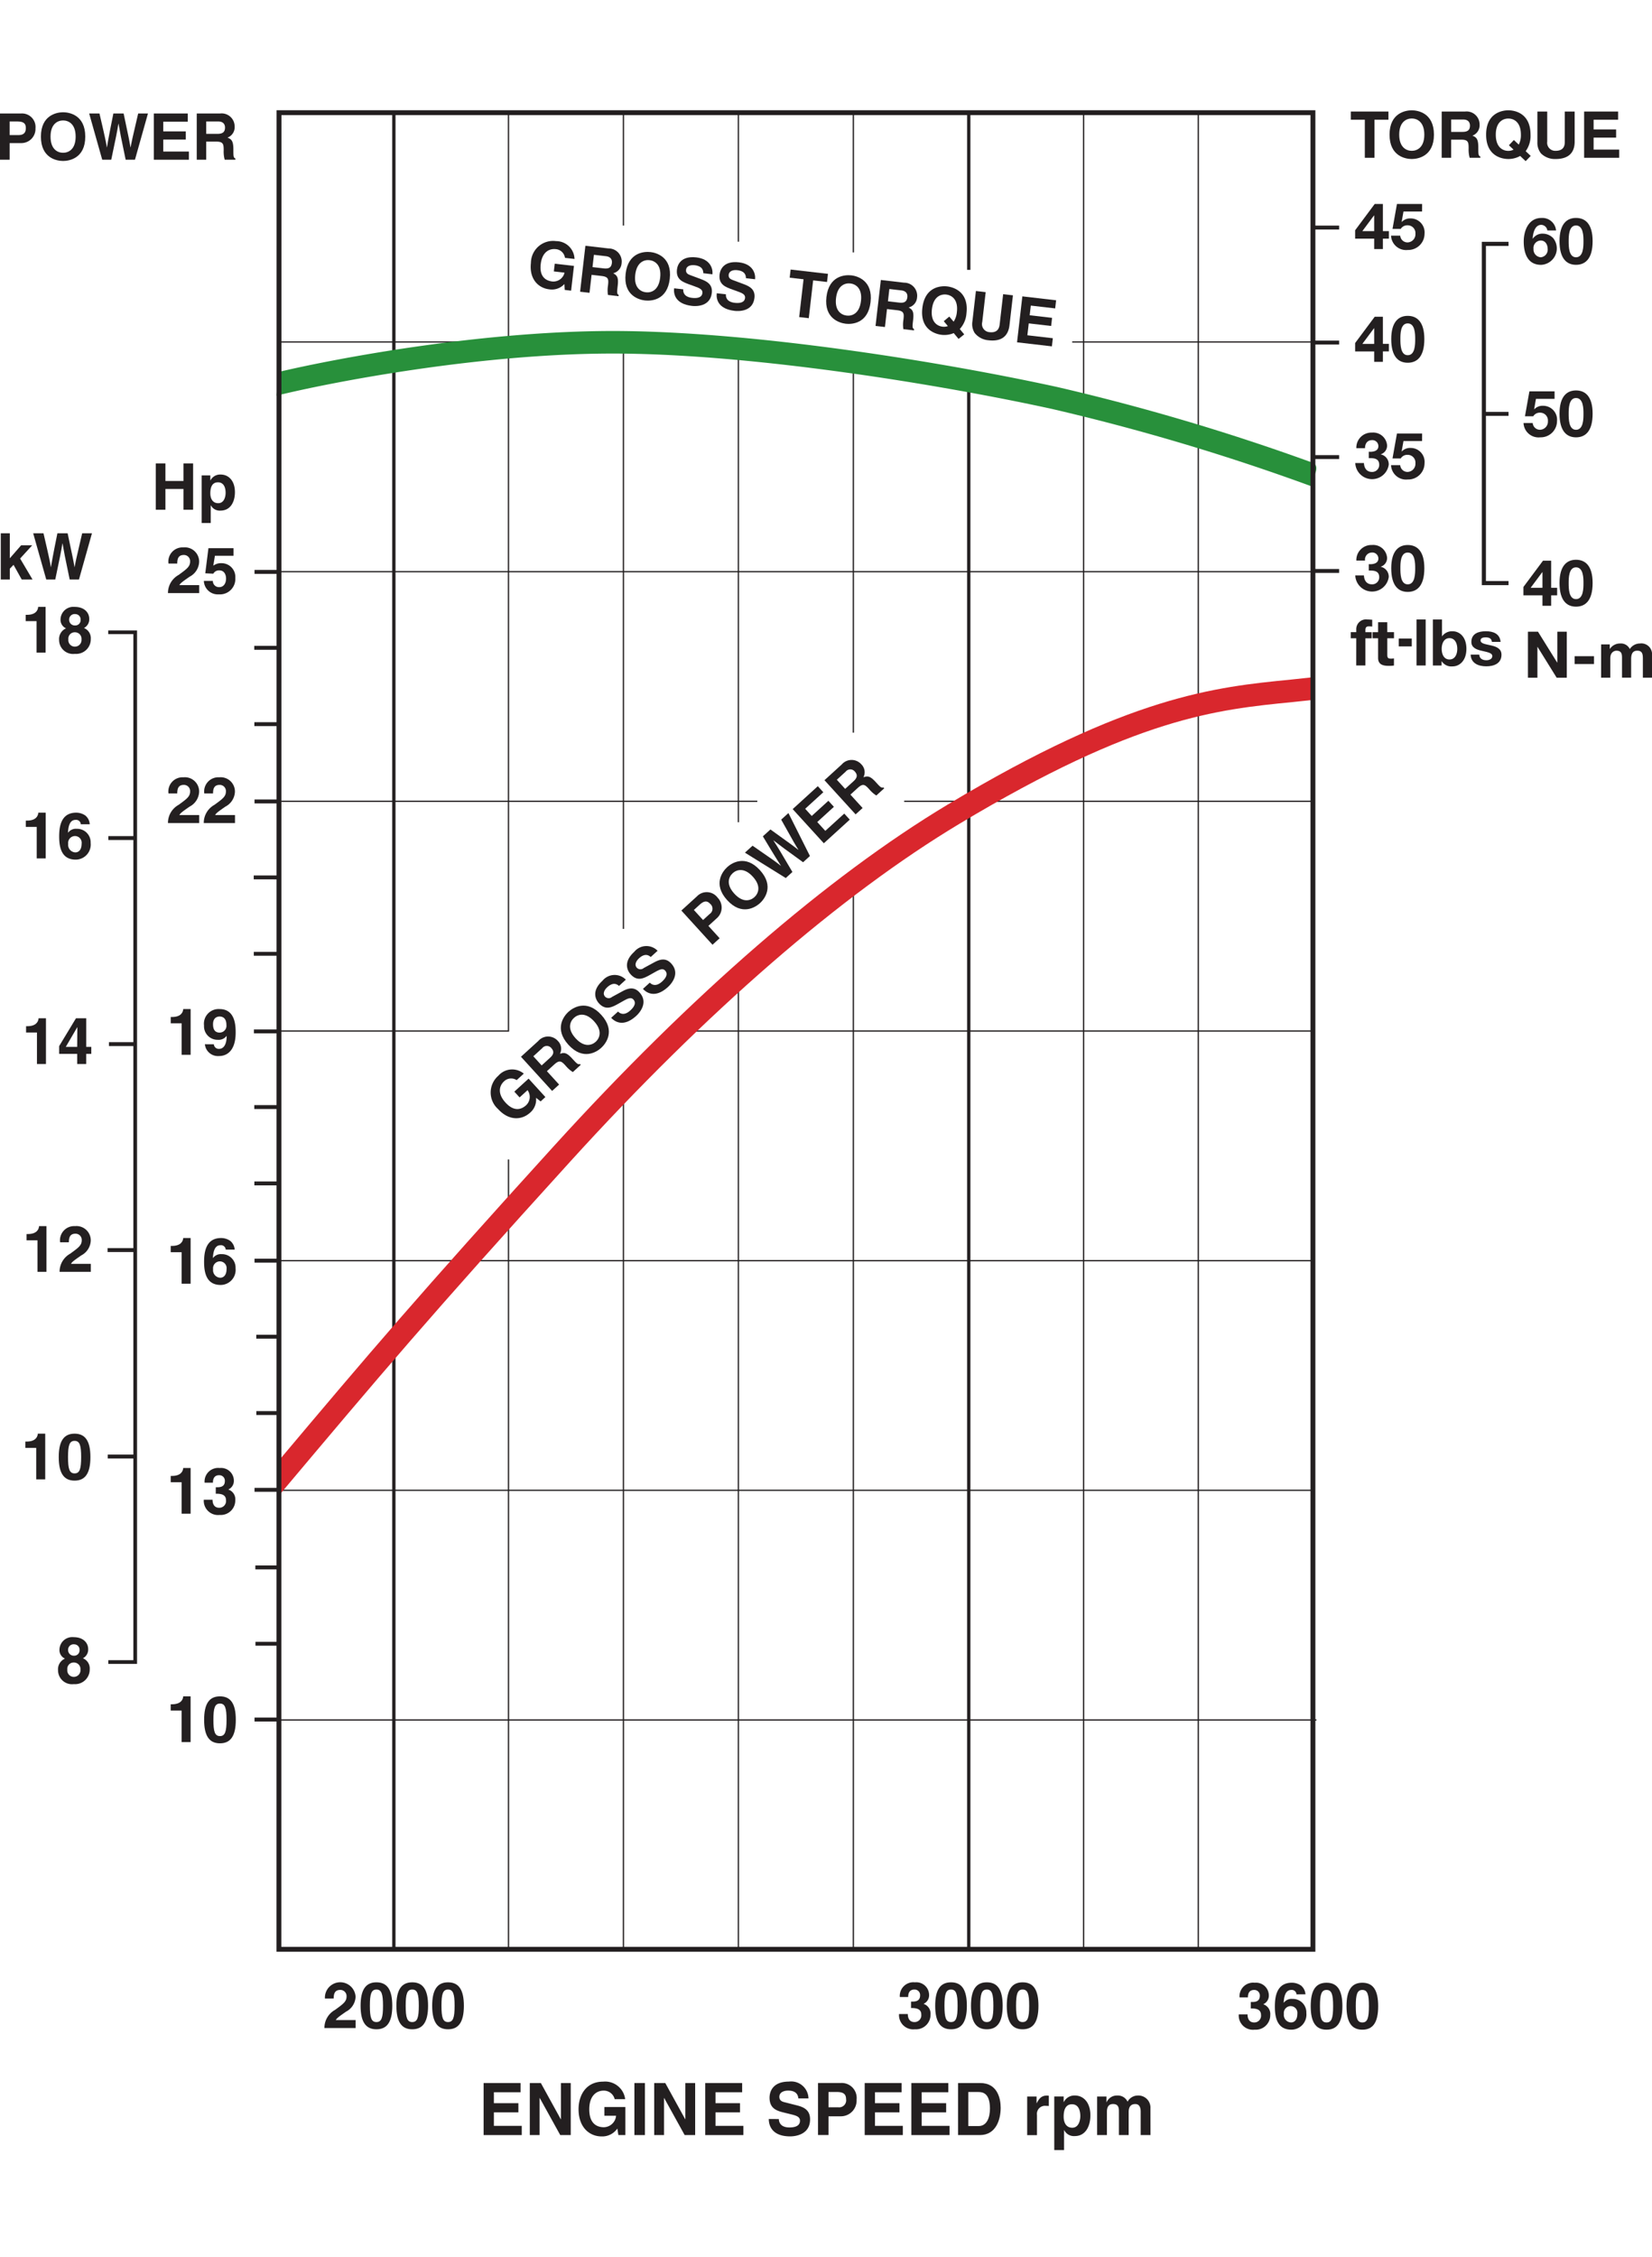 <svg viewBox="0 0 216 295" xmlns="http://www.w3.org/2000/svg"><g id="Isolation_Mode"><path fill="#231f20" d="M171.727,254.884H36.409v-.169H171.727Zm.4-30.013H36.267V224.7H172.131Zm-.517-30.016H36.267v-.169H171.614Zm-.092-30.014H36.411v-.169H171.522Zm.205-30.013H88.981v-.169h82.746Zm.2-30.018h-53.7v-.169h53.7Zm-72.909,0H36.746v-.169H99.023Zm73.014-30.016H36.413v-.169H172.037Zm-.31-30.015H140.189V44.61h31.538Zm-94.354,0H36.413V44.61h40.96Zm94.354-30.014H36.416V14.6H171.727Z"></path><path fill="#231f20" d="M2.432,17.653c.944,0,.944-.672.944-.942,0-.589-.328-.834-1.113-.834h-1v1.776ZM1.263,20.877H0V14.832H2.76a1.77,1.77,0,0,1,1.88,1.937A1.853,1.853,0,0,1,2.711,18.7H1.263Z"></path><path fill="#231f20" d="M8.249,19.967c.682,0,1.642-.42,1.642-2.111s-.96-2.113-1.642-2.113-1.641.421-1.641,2.113.96,2.111,1.641,2.111m0-5.294c.8,0,2.9.346,2.9,3.183s-2.1,3.181-2.9,3.181-2.9-.346-2.9-3.181,2.1-3.183,2.9-3.183"></path><path fill="#231f20" d="M11.659,14.832h1.346c.776,3.309.85,3.73.96,4.42h.018c.108-.632.2-1.245.841-4.42h1.34c.706,3.316.764,3.638.9,4.42h.016c.1-.573.2-1.095.987-4.42h1.279l-1.7,6.045H16.431c-.622-2.963-.732-3.552-.935-4.714h-.015c-.185,1.162-.286,1.6-.936,4.714H13.367Z"></path><polygon fill="#231f20" points="20.111 14.832 20.111 20.877 24.697 20.877 24.697 19.807 21.347 19.807 21.347 18.24 24.292 18.24 24.292 17.172 21.347 17.172 21.347 15.902 24.553 15.902 24.553 14.832 20.111 14.832"></polygon><path fill="#231f20" d="M28.445,17.494c.655,0,.976-.229.976-.827,0-.319-.144-.792-.883-.792H26.962v1.619Zm-2.72-2.662H28.78a1.7,1.7,0,0,1,1.9,1.711,1.443,1.443,0,0,1-.933,1.439c.5.218.767.4.767,1.533,0,.883,0,1.1.267,1.2v.159h-1.4a3.993,3.993,0,0,1-.135-1.22c0-.825-.051-1.147-.984-1.147H26.962v2.367H25.725Z"></path><polygon fill="#231f20" points="63.232 272.233 63.232 279.034 68.22 279.034 68.22 277.831 64.576 277.831 64.576 276.068 67.78 276.068 67.78 274.868 64.576 274.868 64.576 273.438 68.063 273.438 68.063 272.233 63.232 272.233"></polygon><polygon fill="#231f20" points="73.342 272.233 73.342 276.97 73.324 276.97 70.716 272.233 69.271 272.233 69.271 279.034 70.552 279.034 70.552 274.185 70.57 274.185 73.252 279.034 74.624 279.034 74.624 272.233 73.342 272.233"></polygon><path fill="#231f20" d="M79.023,275.368h2.745v3.664h-.915l-.137-.852a2.388,2.388,0,0,1-2.05,1.032c-1.583,0-3.019-1.173-3.019-3.559,0-1.856,1-3.608,3.212-3.6a2.631,2.631,0,0,1,2.882,2.291H80.37a1.457,1.457,0,0,0-1.437-1.117c-.98,0-1.886.7-1.886,2.443,0,1.857.981,2.341,1.913,2.341a1.64,1.64,0,0,0,1.592-1.5H79.023Z"></path><rect fill="#231f20" height="6.8" width="1.374" y="272.233" x="82.948"></rect><polygon fill="#231f20" points="89.609 272.233 89.609 276.97 89.593 276.97 86.985 272.233 85.538 272.233 85.538 279.034 86.819 279.034 86.819 274.185 86.837 274.185 89.519 279.034 90.893 279.034 90.893 272.233 89.609 272.233"></polygon><polygon fill="#231f20" points="92.209 272.233 92.209 279.034 97.195 279.034 97.195 277.831 93.553 277.831 93.553 276.068 96.754 276.068 96.754 274.868 93.553 274.868 93.553 273.438 97.038 273.438 97.038 272.233 92.209 272.233"></polygon><path fill="#231f20" d="M101.834,276.94c.011.38.193,1.1,1.391,1.1.65,0,1.374-.161,1.374-.881,0-.53-.5-.672-1.192-.843l-.7-.171c-1.062-.256-2.087-.5-2.087-2,0-.76.394-2.1,2.525-2.1a2.263,2.263,0,0,1,2.563,2.2h-1.32c-.036-.3-.146-1.023-1.342-1.023-.524,0-1.144.2-1.144.813,0,.531.42.646.694.711l1.6.407c.9.227,1.722.6,1.722,1.827,0,2.046-2.014,2.226-2.59,2.226-2.4,0-2.81-1.43-2.81-2.273Z"></path><path fill="#231f20" d="M109.6,275.4a.912.912,0,0,0,1.025-1.059c0-.663-.357-.937-1.209-.937H108.33v2Zm-1.272,3.628h-1.374v-6.8h3A1.958,1.958,0,0,1,112,274.411a2.057,2.057,0,0,1-2.095,2.17H108.33Z"></path><polygon fill="#231f20" points="113.06 272.233 113.06 279.034 118.046 279.034 118.046 277.831 114.405 277.831 114.405 276.068 117.606 276.068 117.606 274.868 114.405 274.868 114.405 273.438 117.889 273.438 117.889 272.233 113.06 272.233"></polygon><polygon fill="#231f20" points="119.162 272.233 119.162 279.034 124.151 279.034 124.151 277.831 120.509 277.831 120.509 276.068 123.71 276.068 123.71 274.868 120.509 274.868 120.509 273.438 123.993 273.438 123.993 272.233 119.162 272.233"></polygon><path fill="#231f20" d="M126.609,277.858h1.338c1.115,0,1.49-1.164,1.49-2.281,0-2.008-.924-2.17-1.51-2.17h-1.318Zm-1.344-5.624h2.9c2.214,0,2.673,1.951,2.673,3.239,0,1.457-.56,3.561-2.727,3.561h-2.846Z"></path><path fill="#231f20" d="M134.305,274h1.227v.872h.018c.265-.512.557-1,1.335-1a2.316,2.316,0,0,1,.248.018v1.347a2.21,2.21,0,0,0-.367-.02,1.055,1.055,0,0,0-1.18,1.2v2.624h-1.281Z"></path><path fill="#231f20" d="M140.2,278.076c.822,0,1.052-.928,1.052-1.524,0-.8-.275-1.544-1.088-1.544-.882,0-1.091.816-1.091,1.621,0,.746.311,1.447,1.127,1.447m-1.127-3.351h.018a1.542,1.542,0,0,1,1.455-.861c1.07,0,2.023.849,2.023,2.594,0,1.382-.605,2.709-2.05,2.709a1.418,1.418,0,0,1-1.374-.778h-.018v2.605h-1.281v-7h1.227Z"></path><path fill="#231f20" d="M150.426,279.033h-1.281v-3.059c0-.749-.319-.994-.7-.994-.64,0-.87.436-.87,1.032v3.021H146.3V276c0-.427,0-1.023-.769-1.023-.6,0-.8.436-.8.985v3.068h-1.282V274h1.225v.74h.021a1.441,1.441,0,0,1,1.38-.872,1.381,1.381,0,0,1,1.353.805,1.523,1.523,0,0,1,1.3-.805,1.579,1.579,0,0,1,1.692,1.686Z"></path><path fill="#231f20" d="M42.485,261.185a2.007,2.007,0,0,1,4.008-.227,2.29,2.29,0,0,1-1.245,1.945c-.791.555-1.2.825-1.34,1.1H46.5v1.046H42.418a2.685,2.685,0,0,1,1.389-2.374c1.077-.785,1.506-1.086,1.506-1.76a.807.807,0,0,0-.825-.85c-.823,0-.85.681-.859,1.119Z"></path><path fill="#231f20" d="M49.22,264.266c.672,0,.859-.589.859-2.129s-.187-2.122-.859-2.122-.859.579-.859,2.122.184,2.129.859,2.129m0-5.193c1.405,0,2.07.968,2.07,3.064s-.665,3.073-2.07,3.073-2.073-.978-2.073-3.073.668-3.064,2.073-3.064"></path><path fill="#231f20" d="M53.9,264.266c.672,0,.859-.589.859-2.129s-.187-2.122-.859-2.122-.858.579-.858,2.122.186,2.129.858,2.129m0-5.193c1.405,0,2.071.968,2.071,3.064s-.666,3.073-2.071,3.073-2.07-.978-2.07-3.073.665-3.064,2.07-3.064"></path><path fill="#231f20" d="M58.581,264.266c.672,0,.859-.589.859-2.129s-.187-2.122-.859-2.122-.859.579-.859,2.122.185,2.129.859,2.129m0-5.193c1.4,0,2.07.968,2.07,3.064s-.665,3.073-2.07,3.073-2.073-.978-2.073-3.073.668-3.064,2.073-3.064"></path><path fill="#231f20" d="M119.119,261.589h.185c.353,0,1-.033,1-.807a.717.717,0,0,0-.748-.766c-.81,0-.81.766-.81.975h-1.092a1.777,1.777,0,0,1,1.976-1.917,1.674,1.674,0,0,1,1.852,1.665,1.227,1.227,0,0,1-.715,1.138v.016a1.33,1.33,0,0,1,.9,1.389,1.9,1.9,0,0,1-2.037,1.927,1.864,1.864,0,0,1-2.08-1.994h1.156l-.009.006c0,.322.083,1.046.874,1.046a.879.879,0,0,0,.886-.985c0-.818-.791-.852-1.34-.852Z"></path><path fill="#231f20" d="M124.348,264.266c.672,0,.858-.589.858-2.129s-.186-2.122-.858-2.122-.859.579-.859,2.122.184,2.129.859,2.129m0-5.193c1.405,0,2.07.968,2.07,3.064s-.665,3.073-2.07,3.073-2.071-.978-2.071-3.073.666-3.064,2.071-3.064"></path><path fill="#231f20" d="M129.027,264.266c.674,0,.859-.589.859-2.129s-.185-2.122-.859-2.122-.859.579-.859,2.122.187,2.129.859,2.129m0-5.193c1.405,0,2.073.968,2.073,3.064s-.668,3.073-2.073,3.073-2.07-.978-2.07-3.073.665-3.064,2.07-3.064"></path><path fill="#231f20" d="M133.708,264.266c.672,0,.858-.589.858-2.129s-.186-2.122-.858-2.122-.859.579-.859,2.122.187,2.129.859,2.129m0-5.193c1.405,0,2.07.968,2.07,3.064s-.665,3.073-2.07,3.073-2.071-.978-2.071-3.073.666-3.064,2.071-3.064"></path><path fill="#231f20" d="M163.539,261.643h.184c.356,0,1-.034,1-.807a.718.718,0,0,0-.749-.767c-.809,0-.809.767-.809.976h-1.092a1.777,1.777,0,0,1,1.978-1.918,1.674,1.674,0,0,1,1.85,1.666,1.226,1.226,0,0,1-.715,1.137v.016a1.334,1.334,0,0,1,.9,1.39,1.9,1.9,0,0,1-2.034,1.926,1.864,1.864,0,0,1-2.082-1.994h1.156l-.009.007c0,.321.083,1.045.874,1.045a.879.879,0,0,0,.886-.984c0-.819-.791-.852-1.34-.852Z"></path><path fill="#231f20" d="M168.768,262.18a.9.9,0,0,0-.9,1.028.982.982,0,0,0,.933,1.11c.429,0,.827-.326.827-1.135a.879.879,0,0,0-.859-1m.749-1.539a.615.615,0,0,0-.691-.574c-.766,0-.941.877-.986,1.65l.018.018a1.252,1.252,0,0,1,1.119-.5,1.767,1.767,0,0,1,1.828,1.843,1.973,1.973,0,0,1-1.954,2.181c-1.809,0-2.162-1.516-2.162-3.006,0-1.135.15-3.132,2.221-3.132a2.084,2.084,0,0,1,1.22.389,1.621,1.621,0,0,1,.558,1.127Z"></path><path fill="#231f20" d="M173.447,264.319c.674,0,.859-.589.859-2.129s-.185-2.122-.859-2.122-.859.58-.859,2.122.187,2.129.859,2.129m0-5.193c1.405,0,2.073.969,2.073,3.064s-.668,3.073-2.073,3.073-2.071-.978-2.071-3.073.666-3.064,2.071-3.064"></path><path fill="#231f20" d="M178.127,264.319c.673,0,.859-.589.859-2.129s-.186-2.122-.859-2.122-.858.58-.858,2.122.186,2.129.858,2.129m0-5.193c1.406,0,2.071.969,2.071,3.064s-.665,3.073-2.071,3.073-2.07-.978-2.07-3.073.665-3.064,2.07-3.064"></path><rect fill="#231f20" height="240.173" width="0.434" y="14.556" x="51.28"></rect><path fill="#231f20" d="M111.661,254.99h-.169V114.871h.169Zm-15.031,0h-.169V128.2h.169ZM81.6,254.728h-.169V142.753H81.6Zm-15.031,0H66.4v-103.2h.169Zm-30.154-119.9v-.169l29.983,0,0-119.92h.169l0,120.089ZM81.6,121.4h-.169V45.247H81.6ZM96.63,107.461h-.169V46.124h.169Zm15.031-11.706h-.169V47.7h.169Zm0-62.767h-.169V14.819h.169Zm-15.031-1.4h-.169V14.557h.169ZM81.6,29.481h-.169V14.819H81.6Z"></path><path fill="#231f20" d="M126.882,254.991h-.433V49.806h.433Zm0-219.723h-.433V14.82h.433Z"></path><path fill="#231f20" d="M156.763,254.992h-.169V14.556h.169Zm-15,0h-.169V14.819h.169Z"></path><polygon fill="#231f20" points="176.624 14.577 176.624 15.645 178.452 15.645 178.452 20.622 179.713 20.622 179.713 15.645 181.54 15.645 181.54 14.577 176.624 14.577"></polygon><path fill="#231f20" d="M184.589,19.711c.681,0,1.641-.42,1.641-2.113s-.96-2.113-1.641-2.113-1.641.423-1.641,2.113.96,2.113,1.641,2.113m0-5.294c.8,0,2.9.346,2.9,3.181s-2.1,3.183-2.9,3.183-2.905-.344-2.905-3.183,2.1-3.181,2.905-3.181"></path><path fill="#231f20" d="M191.223,17.237c.656,0,.976-.227.976-.825,0-.319-.142-.791-.884-.791h-1.574v1.616Zm-2.72-2.659h3.055a1.7,1.7,0,0,1,1.9,1.708,1.445,1.445,0,0,1-.935,1.441c.5.216.766.4.766,1.531,0,.884,0,1.1.27,1.2v.162h-1.4a4.075,4.075,0,0,1-.135-1.221c0-.825-.049-1.147-.985-1.147h-1.3v2.368H188.5Z"></path><path fill="#231f20" d="M197.941,18.3l.638.6a2.681,2.681,0,0,0,.279-1.295c0-1.693-.96-2.113-1.641-2.113s-1.641.42-1.641,2.113.959,2.113,1.641,2.113a1.481,1.481,0,0,0,.681-.162l-.607-.571Zm1.539,2.762-.717-.681a3.152,3.152,0,0,1-1.546.4c-.8,0-2.905-.344-2.905-3.181s2.1-3.184,2.905-3.184,2.9.347,2.9,3.184a3.389,3.389,0,0,1-.632,2.156l.657.622Z"></path><path fill="#231f20" d="M205.888,18.509c0,1.592-.96,2.273-2.484,2.273a2.59,2.59,0,0,1-1.92-.733,2.212,2.212,0,0,1-.47-1.466V14.577H202.3V18.5a1.057,1.057,0,0,0,1.076,1.212c.868,0,1.221-.421,1.221-1.154V14.577h1.288Z"></path><polygon fill="#231f20" points="207.126 14.577 207.126 20.622 211.712 20.622 211.712 19.552 208.365 19.552 208.365 17.987 211.308 17.987 211.308 16.917 208.365 16.917 208.365 15.645 211.568 15.645 211.568 14.577 207.126 14.577"></polygon><path fill="#d9272d" d="M171.807,88.492l-2.994.321c-9.912.976-21.145,2.084-44.867,16.317-15.756,9.455-33.579,24.9-51.54,44.666-17.578,19.342-24.043,26.945-36.158,41.337-.132.159.158,4.39.158,4.39,13.5-16.04,19.652-23.359,38.18-43.747,17.771-19.555,35.364-34.813,50.875-44.122,23.155-13.891,33.568-14.916,43.639-15.909l2.707-.288"></path><path fill="#231f20" d="M72.537,34.462l2.509.29-.373,3.237-.836-.1-.041-.769a2.211,2.211,0,0,1-1.978.694c-1.445-.166-2.639-1.355-2.4-3.461a2.9,2.9,0,0,1,3.3-2.84,2.4,2.4,0,0,1,2.4,2.329L73.87,33.7a1.318,1.318,0,0,0-1.2-1.139c-.892-.1-1.794.42-1.971,1.958-.189,1.638.654,2.169,1.508,2.268a1.5,1.5,0,0,0,1.607-1.153l-1.4-.162Z"></path><path fill="#231f20" d="M78.941,35.077c.652.075.994-.114,1.064-.708.038-.319-.05-.8-.787-.888L77.655,33.3l-.186,1.608Zm-2.4-2.956,3.035.351a1.7,1.7,0,0,1,1.7,1.918,1.445,1.445,0,0,1-1.095,1.321c.47.275.715.49.585,1.61-.1.879-.126,1.095.13,1.227l-.018.16-1.389-.162a3.961,3.961,0,0,1,.006-1.227c.095-.821.081-1.145-.845-1.252l-1.3-.149-.272,2.349-1.23-.141Z"></path><path fill="#231f20" d="M84.444,38.2c.679.08,1.679-.227,1.873-1.909s-.708-2.21-1.385-2.289-1.679.232-1.875,1.911.71,2.21,1.387,2.287m.609-5.259c.8.093,2.846.677,2.52,3.5s-2.457,2.918-3.253,2.826-2.843-.677-2.517-3.494,2.454-2.92,3.25-2.828"></path><path fill="#231f20" d="M89.336,37.814c-.029.335.063.989,1.16,1.117.594.07,1.27,0,1.345-.634.054-.467-.383-.645-1-.867l-.627-.227c-.942-.338-1.853-.664-1.7-1.986.079-.667.573-1.8,2.522-1.58,1.839.211,2.194,1.473,2.118,2.212l-1.2-.141c0-.27-.029-.918-1.126-1.046-.477-.054-1.066.056-1.126.6-.057.468.317.612.562.7l1.42.53c.8.3,1.511.715,1.385,1.794-.209,1.807-2.066,1.754-2.594,1.693-2.192-.254-2.421-1.56-2.336-2.3Z"></path><path fill="#231f20" d="M94.914,38.459c-.029.335.063.992,1.16,1.118.593.067,1.27,0,1.342-.634.054-.468-.382-.645-1-.868l-.628-.227c-.942-.337-1.852-.663-1.7-1.985.078-.668.575-1.8,2.522-1.58,1.839.213,2.194,1.474,2.118,2.212l-1.2-.14c0-.272-.027-.919-1.124-1.045-.477-.056-1.066.054-1.129.6-.054.467.319.611.562.7l1.423.531c.8.294,1.511.714,1.385,1.793-.209,1.808-2.066,1.754-2.594,1.693-2.192-.254-2.422-1.56-2.336-2.3Z"></path><polygon fill="#231f20" points="105.748 41.586 104.492 41.44 105.065 36.499 103.251 36.29 103.375 35.227 108.257 35.791 108.134 36.854 106.319 36.643 105.748 41.586"></polygon><path fill="#231f20" d="M110.7,41.242c.677.081,1.677-.227,1.873-1.909s-.71-2.209-1.387-2.288-1.679.231-1.875,1.911.71,2.21,1.389,2.286m.61-5.258c.793.092,2.843.677,2.517,3.5s-2.457,2.917-3.248,2.825-2.848-.676-2.522-3.493,2.457-2.92,3.253-2.828"></path><path fill="#231f20" d="M117.572,39.548c.652.075.993-.114,1.063-.708.036-.319-.052-.8-.787-.888l-1.564-.18-.185,1.605Zm-2.4-2.956,3.035.351a1.7,1.7,0,0,1,1.7,1.917,1.444,1.444,0,0,1-1.1,1.322c.47.275.715.49.587,1.61-.1.879-.128,1.1.128,1.227l-.018.16-1.387-.162a3.971,3.971,0,0,1,.007-1.227c.094-.821.081-1.145-.848-1.25l-1.3-.151-.27,2.349-1.229-.141Z"></path><path fill="#231f20" d="M124.12,41.373l.567.667a2.681,2.681,0,0,0,.425-1.256c.2-1.68-.711-2.208-1.387-2.287s-1.68.23-1.875,1.911.712,2.21,1.389,2.286a1.487,1.487,0,0,0,.695-.078l-.535-.639Zm1.212,2.92-.632-.76a3.142,3.142,0,0,1-1.585.225c-.793-.092-2.846-.677-2.517-3.5s2.454-2.918,3.25-2.826,2.844.677,2.518,3.494A3.371,3.371,0,0,1,125.492,43l.58.7Z"></path><path fill="#231f20" d="M131.992,42.5c-.183,1.58-1.217,2.147-2.73,1.971a2.575,2.575,0,0,1-1.82-.949,2.171,2.171,0,0,1-.3-1.508l.46-3.981,1.277.148-.449,3.9a1.057,1.057,0,0,0,.93,1.329c.861.1,1.262-.279,1.345-1.005l.458-3.957,1.279.149Z"></path><polygon fill="#231f20" points="137.965 40.307 134.779 39.938 134.633 41.202 137.56 41.541 137.437 42.602 134.51 42.263 134.33 43.818 137.659 44.203 137.535 45.266 132.979 44.738 133.673 38.733 138.088 39.244 137.965 40.307"></polygon><path fill="#231f20" d="M67.249,142.668l1.866-1.7,2.194,2.407-.622.569-.6-.474a2.231,2.231,0,0,1-.775,1.946c-1.077.981-2.759,1.1-4.186-.469a2.9,2.9,0,0,1,.029-4.355,2.394,2.394,0,0,1,3.332-.279l-.933.85a1.326,1.326,0,0,0-1.646.155c-.665.609-.863,1.63.182,2.774,1.111,1.221,2.064.931,2.7.353a1.494,1.494,0,0,0,.187-1.969l-1.039.946Z"></path><path fill="#231f20" d="M71.918,138.243c.486-.441.569-.825.167-1.268a.76.76,0,0,0-1.187.011l-1.165,1.061,1.09,1.194Zm-3.8-.135,2.259-2.057a1.7,1.7,0,0,1,2.556-.018,1.444,1.444,0,0,1,.279,1.693c.515-.173.838-.218,1.6.616.6.654.744.816,1.01.71l.108.117-1.032.942a3.989,3.989,0,0,1-.924-.812c-.553-.611-.807-.813-1.5-.184l-.965.879,1.594,1.749-.915.832Z"></path><path fill="#231f20" d="M77.893,136.151c.5-.461.928-1.419-.211-2.669s-2.132-.915-2.635-.456-.931,1.414.209,2.666,2.131.915,2.637.459m-3.568-3.917c.591-.539,2.381-1.7,4.292.4s.586,3.77-.005,4.31-2.38,1.7-4.289-.4-.589-3.77,0-4.31"></path><path fill="#231f20" d="M80.811,132.2c.232.243.787.6,1.6-.141.443-.4.839-.956.407-1.428-.319-.348-.74-.135-1.315.182l-.58.326c-.875.488-1.72.963-2.617-.02-.452-.5-.982-1.621.466-2.942a2.05,2.05,0,0,1,3.057-.142l-.895.816c-.207-.175-.712-.58-1.526.162-.358.324-.659.838-.29,1.243a.656.656,0,0,0,.9.036l1.333-.724c.744-.407,1.533-.668,2.264.135,1.225,1.344-.036,2.709-.43,3.066-1.63,1.486-2.765.8-3.271.248Z"></path><path fill="#231f20" d="M84.962,128.422c.231.243.789.6,1.6-.139.443-.4.839-.958.407-1.43-.317-.349-.739-.135-1.315.182l-.58.326c-.874.488-1.72.962-2.614-.02-.454-.5-.987-1.621.465-2.943a2.049,2.049,0,0,1,3.055-.142l-.895.816c-.206-.175-.712-.579-1.526.162-.355.324-.659.841-.29,1.246a.658.658,0,0,0,.9.033l1.333-.723c.746-.407,1.533-.668,2.264.135,1.225,1.344-.036,2.708-.429,3.066-1.63,1.486-2.766.8-3.271.247Z"></path><path fill="#231f20" d="M92.787,119.449a.822.822,0,0,0,.062-1.331c-.4-.436-.8-.4-1.384.132l-.74.675,1.2,1.313Zm1.306,3.172-.933.849L89.089,119l2.041-1.859a1.766,1.766,0,0,1,2.691.167,1.852,1.852,0,0,1-.126,2.722l-1.07.976Z"></path><path fill="#231f20" d="M98.646,117.244c.5-.461.928-1.418-.212-2.668s-2.131-.915-2.634-.457-.931,1.417.209,2.669,2.131.915,2.637.456m-3.568-3.916c.591-.539,2.381-1.7,4.289.4s.589,3.77,0,4.307-2.38,1.7-4.289-.395-.589-3.77,0-4.31"></path><path fill="#231f20" d="M97.4,111.433l1-.906c2.8,1.925,3.141,2.183,3.687,2.619l.011-.011c-.344-.54-.69-1.057-2.353-3.833l.989-.9c2.756,1.976,3.017,2.171,3.641,2.661l.014-.011c-.312-.492-.587-.946-2.248-3.932l.946-.861,2.813,5.614-.895.816c-2.457-1.772-2.936-2.134-3.867-2.858l-.011.012c.645.984.863,1.375,2.482,4.116l-.87.793Z"></path><polygon fill="#231f20" points="107.649 103.539 105.278 105.7 106.134 106.64 108.313 104.655 109.032 105.446 106.856 107.431 107.91 108.586 110.388 106.329 111.107 107.121 107.715 110.209 103.643 105.743 106.93 102.748 107.649 103.539"></polygon><path fill="#231f20" d="M111.6,102.1c.485-.441.568-.825.166-1.268a.76.76,0,0,0-1.187.011l-1.164,1.061,1.09,1.194Zm-3.8-.135,2.26-2.059a1.7,1.7,0,0,1,2.556-.018,1.443,1.443,0,0,1,.278,1.695c.515-.173.839-.218,1.6.616.595.654.744.816,1.009.708l.108.119-1.032.94a3.99,3.99,0,0,1-.922-.812c-.555-.609-.809-.811-1.5-.182l-.964.879,1.593,1.749-.915.832Z"></path><path fill="#231f20" d="M36.652,224.984H33.28v-.511h3.372Zm0-30.021H33.28v-.51h3.372Zm0-29.95H33.28V164.5h3.372Zm-.081-29.962H33.2v-.51h3.372ZM36.652,105H33.28v-.511h3.372Zm0-30H33.28v-.511h3.372Z"></path><path fill="#231f20" d="M22.32,222.733h.169c1.137,0,1.441-.589,1.465-1.034h.967v5.975H23.743v-4.116H22.32Z"></path><path fill="#231f20" d="M28.761,226.891c.672,0,.859-.589.859-2.129s-.187-2.122-.859-2.122-.859.58-.859,2.122.184,2.129.859,2.129m0-5.193c1.405,0,2.07.969,2.07,3.064s-.665,3.073-2.07,3.073-2.071-.978-2.071-3.073.666-3.064,2.071-3.064"></path><path fill="#231f20" d="M22.322,192.889h.169c1.135,0,1.439-.589,1.463-1.034h.969v5.975H23.745v-4.116H22.322Z"></path><path fill="#231f20" d="M28.214,194.371H28.4c.356,0,1-.034,1-.807a.718.718,0,0,0-.749-.767c-.809,0-.809.767-.809.976H26.751a1.777,1.777,0,0,1,1.978-1.918,1.673,1.673,0,0,1,1.85,1.666,1.227,1.227,0,0,1-.715,1.137v.016a1.334,1.334,0,0,1,.9,1.389,1.9,1.9,0,0,1-2.037,1.927A1.864,1.864,0,0,1,26.647,196H27.8l-.009.007c0,.321.083,1.045.874,1.045a.879.879,0,0,0,.886-.985c0-.818-.791-.852-1.34-.852Z"></path><path fill="#231f20" d="M22.322,162.83h.169c1.135,0,1.441-.589,1.465-1.034h.967v5.975H23.745v-4.116H22.322Z"></path><path fill="#231f20" d="M28.763,164.85a.9.9,0,0,0-.9,1.027.983.983,0,0,0,.933,1.111c.429,0,.827-.326.827-1.135a.878.878,0,0,0-.859-1m.749-1.54a.614.614,0,0,0-.69-.573c-.767,0-.942.877-.987,1.65l.018.018a1.256,1.256,0,0,1,1.119-.5,1.768,1.768,0,0,1,1.828,1.844,1.972,1.972,0,0,1-1.954,2.18c-1.809,0-2.162-1.515-2.162-3,0-1.136.15-3.132,2.221-3.132a2.082,2.082,0,0,1,1.221.389,1.619,1.619,0,0,1,.557,1.126Z"></path><path fill="#231f20" d="M22.324,132.913h.169c1.137,0,1.439-.589,1.463-1.035h.969v5.976H23.747v-4.116H22.324Z"></path><path fill="#231f20" d="M28.739,134.95a.889.889,0,0,0,.865-1c0-.681-.292-1.1-.9-1.1-.3,0-.85.15-.85,1.009,0,.9.437,1.095.884,1.095m-.776,1.524v.009a.64.64,0,0,0,.691.589c.49,0,.975-.414.986-1.668l-.018-.016a1.291,1.291,0,0,1-1.137.5,1.767,1.767,0,0,1-1.807-1.868,1.914,1.914,0,0,1,2.036-2.147c2.071,0,2.1,2.232,2.1,3.073,0,2.315-1.094,3.064-2.173,3.064a1.714,1.714,0,0,1-1.851-1.54Z"></path><path fill="#231f20" d="M22.03,103.7a1.853,1.853,0,0,1,1.951-2.113,1.869,1.869,0,0,1,2.057,1.886,2.29,2.29,0,0,1-1.247,1.944c-.792.556-1.2.825-1.338,1.1h2.592v1.045H21.963a2.685,2.685,0,0,1,1.389-2.374c1.077-.784,1.506-1.086,1.506-1.76a.808.808,0,0,0-.825-.85c-.825,0-.85.681-.859,1.12Z"></path><path fill="#231f20" d="M26.711,103.7a1.854,1.854,0,0,1,1.953-2.113,1.866,1.866,0,0,1,2.053,1.886,2.289,2.289,0,0,1-1.246,1.944c-.791.556-1.2.825-1.337,1.1h2.592v1.045H26.643a2.689,2.689,0,0,1,1.39-2.374c1.076-.784,1.506-1.086,1.506-1.76a.807.807,0,0,0-.825-.85c-.825,0-.85.681-.859,1.12Z"></path><path fill="#231f20" d="M22.03,73.655a1.854,1.854,0,0,1,1.951-2.114,1.868,1.868,0,0,1,2.057,1.887,2.285,2.285,0,0,1-1.247,1.942c-.792.557-1.2.827-1.338,1.1h2.592v1.045H21.963a2.685,2.685,0,0,1,1.389-2.374c1.077-.785,1.506-1.088,1.506-1.76a.808.808,0,0,0-.825-.85c-.825,0-.85.681-.859,1.12Z"></path><path fill="#231f20" d="M27.889,73.932a1.632,1.632,0,0,1,1.068-.328,1.8,1.8,0,0,1,1.812,1.926A2.019,2.019,0,0,1,28.6,77.677a1.822,1.822,0,0,1-1.945-1.758h1.176a.8.8,0,0,0,.836.816c.562,0,.89-.481.89-1.119,0-.531-.252-1.07-.874-1.07a.833.833,0,0,0-.792.429l-1.052-.049.414-3.283h3.282v.992H28.1Z"></path><polygon fill="#231f20" points="21.63 63.903 21.63 66.614 20.367 66.614 20.367 60.569 21.63 60.569 21.63 62.86 23.986 62.86 23.986 60.569 25.25 60.569 25.25 66.614 23.986 66.614 23.986 63.903 21.63 63.903"></polygon><path fill="#231f20" d="M28.533,65.764c.758,0,.967-.825.967-1.356,0-.706-.252-1.373-1-1.373-.809,0-1,.726-1,1.441,0,.665.287,1.288,1.036,1.288M27.5,62.783h.018a1.421,1.421,0,0,1,1.337-.764c.985,0,1.862.755,1.862,2.306,0,1.227-.556,2.405-1.886,2.405a1.31,1.31,0,0,1-1.264-.69h-.016v2.316H26.37V62.135H27.5Z"></path><polygon fill="#231f20" points="14.149 82.391 14.149 82.875 17.436 82.875 17.436 109.27 14.166 109.27 14.166 109.781 17.436 109.781 17.436 136.201 14.244 136.201 14.244 136.712 17.436 136.712 17.436 163.117 14.064 163.117 14.064 163.628 17.436 163.628 17.436 190.1 14.091 190.1 14.091 190.611 17.436 190.611 17.436 216.971 14.16 216.971 14.16 217.456 17.92 217.456 17.92 82.391 14.149 82.391"></polygon><path fill="#231f20" d="M10.4,215.643a.692.692,0,0,0-.69-.742.713.713,0,0,0-.807.742.736.736,0,0,0,.766.741.692.692,0,0,0,.731-.741m-.755,1.632a.829.829,0,0,0-.843.926.85.85,0,0,0,.867.951.868.868,0,0,0,.85-.942.854.854,0,0,0-.874-.935M9.66,220.1a1.83,1.83,0,0,1-2.072-1.819,1.513,1.513,0,0,1,.91-1.515,1.214,1.214,0,0,1-.724-1.169,1.679,1.679,0,0,1,1.862-1.634c1.236,0,1.892.733,1.892,1.558a1.273,1.273,0,0,1-.69,1.2,1.423,1.423,0,0,1,.893,1.439A1.914,1.914,0,0,1,9.66,220.1"></path><path fill="#231f20" d="M3.312,188.4h.169c1.135,0,1.438-.589,1.465-1.034h.967v5.976H4.735v-4.117H3.312Z"></path><path fill="#231f20" d="M9.752,192.56c.672,0,.859-.589.859-2.129s-.187-2.122-.859-2.122-.859.58-.859,2.122.187,2.129.859,2.129m0-5.193c1.4,0,2.07.969,2.07,3.064s-.665,3.073-2.07,3.073-2.071-.978-2.071-3.073.666-3.064,2.071-3.064"></path><path fill="#231f20" d="M3.474,161.278h.169c1.135,0,1.439-.589,1.464-1.034h.968v5.975H4.9V162.1H3.474Z"></path><path fill="#231f20" d="M7.86,162.356a1.853,1.853,0,0,1,1.951-2.113,1.869,1.869,0,0,1,2.057,1.886,2.291,2.291,0,0,1-1.248,1.944c-.791.555-1.2.825-1.337,1.1h2.592v1.045H7.792a2.689,2.689,0,0,1,1.39-2.374c1.077-.784,1.506-1.086,1.506-1.76a.808.808,0,0,0-.825-.85c-.825,0-.85.681-.859,1.12Z"></path><path fill="#231f20" d="M3.409,134.115h.168c1.138,0,1.439-.589,1.466-1.034H6.01v5.975H4.832V134.94H3.409Z"></path><path fill="#231f20" d="M10.092,136.818c0-1.448.025-2.383.025-2.567H10.1l-1.5,2.567Zm1.843.917h-.663v1.322h-1.18v-1.322H7.734v-1.018l2.2-3.638h1.34v3.739h.663Z"></path><path fill="#231f20" d="M3.358,80.353h.169c1.135,0,1.439-.589,1.463-1.036h.969v5.977H4.781V81.178H3.358Z"></path><path fill="#231f20" d="M10.538,81a.692.692,0,0,0-.691-.742A.716.716,0,0,0,9.04,81a.736.736,0,0,0,.767.742A.692.692,0,0,0,10.538,81m-.756,1.634a.829.829,0,0,0-.843.926.851.851,0,0,0,.868.951.869.869,0,0,0,.85-.944.854.854,0,0,0-.875-.933M9.8,85.454a1.831,1.831,0,0,1-2.073-1.818,1.516,1.516,0,0,1,.911-1.516,1.21,1.21,0,0,1-.724-1.169,1.678,1.678,0,0,1,1.861-1.634c1.237,0,1.893.733,1.893,1.558a1.274,1.274,0,0,1-.69,1.2,1.425,1.425,0,0,1,.892,1.441A1.912,1.912,0,0,1,9.8,85.454"></path><path fill="#231f20" d="M3.376,107.244h.168c1.138,0,1.439-.589,1.466-1.034h.967v5.975H4.8v-4.116H3.376Z"></path><path fill="#231f20" d="M9.816,109.264a.9.9,0,0,0-.9,1.027A.983.983,0,0,0,9.85,111.4c.429,0,.822-.326.822-1.136a.875.875,0,0,0-.856-1m.749-1.54a.613.613,0,0,0-.691-.573c-.766,0-.944.876-.984,1.65l.015.018a1.253,1.253,0,0,1,1.12-.5,1.767,1.767,0,0,1,1.828,1.843A1.973,1.973,0,0,1,9.9,112.346c-1.81,0-2.163-1.515-2.163-3.006,0-1.137.151-3.131,2.222-3.131a2.082,2.082,0,0,1,1.22.388,1.6,1.6,0,0,1,.555,1.127Z"></path><polygon fill="#231f20" points="0.103 69.696 0.103 75.739 1.284 75.739 1.284 74.325 1.771 73.819 2.841 75.739 4.255 75.739 2.63 72.996 4.213 71.263 2.765 71.263 1.284 72.962 1.284 69.696 0.103 69.696"></polygon><path fill="#231f20" d="M4.339,69.695H5.686c.773,3.307.85,3.73.96,4.42h.016c.11-.632.2-1.245.843-4.42H8.842c.706,3.318.767,3.638.9,4.42h.015c.1-.573.2-1.095.987-4.42h1.28l-1.7,6.045H9.112c-.623-2.963-.733-3.554-.935-4.714H8.159c-.184,1.16-.286,1.6-.933,4.714H6.048Z"></path><path fill="#231f20" d="M36.456,215.081H33.4v-.511h3.06Zm-.009-9.979h-3.06v-.511h3.06Zm.009-20.174H33.518v-.511h2.938Zm-.009-9.977H33.508v-.511h2.939Zm.009-20.034h-3.2v-.511h3.2Zm-.009-9.979h-3.2v-.511h3.2Zm-.129-20.03H33.185V124.4h3.133Zm-.011-9.982H33.176v-.51h3.131Zm.149-20.032h-3.2v-.511h3.2Zm-.012-9.977h-3.2v-.511h3.2Z"></path><rect fill="#231f20" height="0.511" width="3.302" y="74.363" x="171.791"></rect><rect fill="#231f20" height="0.511" width="3.302" y="59.481" x="171.791"></rect><path fill="#231f20" d="M178.969,59.037c.513.043,1.255-.058,1.255-.732a.783.783,0,0,0-.834-.783c-.6,0-.918.445-.911,1.052h-1.135a1.963,1.963,0,0,1,2.037-2.036,1.818,1.818,0,0,1,1.978,1.632,1.173,1.173,0,0,1-.823,1.2v.015a1.318,1.318,0,0,1,1.043,1.34,2.2,2.2,0,0,1-4.377-.211h1.135c.025.641.344,1.162,1.037,1.162a.913.913,0,0,0,.96-.926c0-.893-.785-.877-1.365-.877Z"></path><path fill="#231f20" d="M185.938,57.64h-2.432l-.236,1.34.018.016a1.493,1.493,0,0,1,1.153-.454,1.823,1.823,0,0,1,1.819,2,2.131,2.131,0,0,1-2.19,2.122,1.966,1.966,0,0,1-2.19-1.871h1.2a.953.953,0,0,0,.969.884,1.066,1.066,0,0,0,1.019-1.135,1.015,1.015,0,0,0-1.019-1.1,1,1,0,0,0-.9.472h-1.077l.58-3.258h3.291Z"></path><path fill="#231f20" d="M178.969,73.727c.513.042,1.255-.059,1.255-.731a.783.783,0,0,0-.834-.785.916.916,0,0,0-.911,1.052h-1.135a1.963,1.963,0,0,1,2.037-2.036,1.818,1.818,0,0,1,1.978,1.632,1.173,1.173,0,0,1-.823,1.2v.015a1.32,1.32,0,0,1,1.043,1.34,2.2,2.2,0,0,1-4.377-.211h1.135c.025.641.344,1.162,1.037,1.162a.913.913,0,0,0,.96-.926c0-.892-.785-.874-1.365-.874Z"></path><path fill="#231f20" d="M184.062,76.369c.975,0,.975-1.439.975-2.1,0-.616,0-2.055-.975-2.055s-.96,1.439-.96,2.055c0,.663,0,2.1.96,2.1m0-5.141c1.178,0,2.171.739,2.171,3.039,0,2.347-.993,3.089-2.171,3.089s-2.156-.742-2.156-3.089c0-2.3.993-3.039,2.156-3.039"></path><rect fill="#231f20" height="0.511" width="3.302" y="44.515" x="171.791"></rect><rect fill="#231f20" height="0.511" width="3.302" y="29.486" x="171.791"></rect><path fill="#231f20" d="M179.676,42.9h-.025l-1.524,2.046h1.549Zm0,3.031h-2.491V44.831l2.558-3.433h1.07v3.543h.783v.985h-.783V47.29h-1.137Z"></path><path fill="#231f20" d="M184.062,46.423c.975,0,.975-1.439.975-2.105,0-.616,0-2.054-.975-2.054s-.96,1.438-.96,2.054c0,.666,0,2.105.96,2.105m0-5.144c1.178,0,2.171.742,2.171,3.039,0,2.35-.993,3.089-2.171,3.089s-2.156-.739-2.156-3.089c0-2.3.993-3.039,2.156-3.039"></path><path fill="#231f20" d="M179.676,28.159h-.025l-1.524,2.046h1.549Zm0,3.03h-2.491V30.094l2.558-3.435h1.07v3.546h.783v.984h-.783v1.363h-1.137Z"></path><path fill="#231f20" d="M185.938,27.644h-2.432l-.236,1.34.018.016a1.493,1.493,0,0,1,1.153-.454,1.824,1.824,0,0,1,1.819,2,2.131,2.131,0,0,1-2.19,2.122,1.966,1.966,0,0,1-2.19-1.871h1.2a.953.953,0,0,0,.969.884,1.065,1.065,0,0,0,1.019-1.135,1.014,1.014,0,0,0-1.019-1.1,1,1,0,0,0-.9.47h-1.077l.58-3.258h3.291Z"></path><polygon fill="#231f20" points="197.241 32.141 197.241 31.603 193.749 31.603 193.749 76.474 197.241 76.474 197.241 75.936 194.287 75.936 194.287 54.346 197.241 54.346 197.241 53.835 194.287 53.835 194.287 32.141 197.241 32.141"></polygon><path fill="#231f20" d="M203.261,52.13h-2.433l-.236,1.34.018.016a1.493,1.493,0,0,1,1.154-.454,1.822,1.822,0,0,1,1.816,2,2.128,2.128,0,0,1-2.187,2.122,1.965,1.965,0,0,1-2.19-1.871h1.2a.951.951,0,0,0,.969.884,1.065,1.065,0,0,0,1.018-1.135,1.015,1.015,0,0,0-1.018-1.1,1,1,0,0,0-.9.472H199.39l.58-3.258h3.291Z"></path><path fill="#231f20" d="M206.064,56.171c.976,0,.976-1.441.976-2.1,0-.616,0-2.055-.976-2.055-.96,0-.96,1.439-.96,2.055,0,.663,0,2.1.96,2.1m0-5.144c1.178,0,2.172.742,2.172,3.04,0,2.349-.994,3.089-2.172,3.089-1.162,0-2.156-.74-2.156-3.089,0-2.3.994-3.04,2.156-3.04"></path><path fill="#231f20" d="M201.678,74.777h-.024l-1.525,2.046h1.549Zm0,3.03h-2.49V76.712l2.558-3.432h1.07v3.543h.782v.984h-.782v1.365h-1.138Z"></path><path fill="#231f20" d="M206.064,78.3c.976,0,.976-1.439.976-2.1,0-.616,0-2.055-.976-2.055-.96,0-.96,1.439-.96,2.055,0,.665,0,2.1.96,2.1m0-5.144c1.178,0,2.172.742,2.172,3.04,0,2.349-.994,3.089-2.172,3.089-1.162,0-2.156-.74-2.156-3.089,0-2.3.994-3.04,2.156-3.04"></path><path fill="#231f20" d="M200.508,32.529a1.017,1.017,0,0,0,.951,1.093.989.989,0,0,0,.9-1.077c0-.553-.285-1.111-.9-1.111a.973.973,0,0,0-.951,1.1m1.809-2.417a.843.843,0,0,0-.791-.732c-.868,0-1.092,1.137-1.128,1.794l.018.017a1.5,1.5,0,0,1,1.33-.658,1.888,1.888,0,0,1,1.354.607,2.149,2.149,0,0,1-1.608,3.468c-1.785,0-2.263-1.557-2.263-3.048,0-1.439.638-3.08,2.315-3.08a1.8,1.8,0,0,1,1.911,1.632Z"></path><path fill="#231f20" d="M206.064,33.622c.976,0,.976-1.439.976-2.1,0-.616,0-2.055-.976-2.055-.96,0-.96,1.439-.96,2.055,0,.663,0,2.1.96,2.1m0-5.141c1.178,0,2.172.739,2.172,3.039,0,2.347-.994,3.089-2.172,3.089-1.162,0-2.156-.742-2.156-3.089,0-2.3.994-3.039,2.156-3.039"></path><polygon fill="#231f20" points="199.779 82.557 201.092 82.557 203.601 86.59 203.619 86.59 203.619 82.557 204.855 82.557 204.855 88.569 203.534 88.569 201.036 84.545 201.018 84.545 201.018 88.569 199.779 88.569 199.779 82.557"></polygon><rect fill="#231f20" height="1.025" width="2.534" y="85.759" x="205.884"></rect><path fill="#231f20" d="M209.35,84.216h1.129v.589h.015a1.577,1.577,0,0,1,1.331-.706,1.289,1.289,0,0,1,1.273.724,1.574,1.574,0,0,1,1.313-.724A1.406,1.406,0,0,1,216,85.655v2.913h-1.194V86.1c0-.58-.052-1.061-.733-1.061s-.8.555-.8,1.1v2.423h-1.194V86.127c0-.506.034-1.086-.726-1.086-.234,0-.807.151-.807,1v2.524h-1.2Z"></path><path fill="#28903b" d="M36.346,48.634c-.326.077.252,1.133-.022,1.2l-.164,1.875c6.407-1.6,27.055-5.712,45.385-5.494,17.834.211,41.312,4.026,56,7.229a287.928,287.928,0,0,1,33.986,10.132c.421.155.275-1.31.275-1.31-.032-.012.827-1.428-.2-1.8a288.281,288.281,0,0,0-33.428-9.9c-14.821-3.231-38.534-7.082-56.59-7.3-17.858-.209-37.859,3.611-45.235,5.364"></path><path fill="#231f20" d="M171.986,255.075H36.149l.009-240.669H171.986Zm-135.2-.637H171.348V15.044H36.8Z"></path></g><g id="ft.lbs"><path fill="#231f20" d="M177.331,83.418h-.716v-.8h.716v-.337a1.278,1.278,0,0,1,1.455-1.321c.212,0,.43.025.632.034v.892a3.9,3.9,0,0,0-.439-.025c-.318,0-.452.134-.452.5v.259h.825v.8h-.825V86.97h-1.2Z"></path><path fill="#231f20" d="M181.389,82.618h.876v.8h-.876v2.153c0,.405.1.507.5.507a1.883,1.883,0,0,0,.371-.034v.934a4.436,4.436,0,0,1-.7.041c-.735,0-1.374-.168-1.374-1.034V83.419h-.723v-.8h.723v-1.3h1.2Z"></path><rect fill="#231f20" height="6.012" width="1.198" y="80.961" x="185.21"></rect><path fill="#231f20" d="M189.521,83.4c-.707,0-1.018.664-1.018,1.4s.311,1.389,1.018,1.389,1.019-.664,1.019-1.389-.312-1.4-1.019-1.4M187.35,80.96h1.193v2.189h.019a1.6,1.6,0,0,1,1.371-.648c.868,0,1.8.7,1.8,2.29s-.935,2.3-1.8,2.3a1.505,1.505,0,0,1-1.43-.673h-.016v.557H187.35Z"></path><path fill="#231f20" d="M193.419,85.557c.009.52.446.732.919.732.343,0,.782-.134.782-.555,0-.364-.5-.489-1.355-.675-.691-.15-1.382-.4-1.382-1.162,0-1.11.961-1.4,1.9-1.4.95,0,1.826.321,1.919,1.389h-1.137c-.034-.464-.389-.589-.816-.589-.271,0-.664.05-.664.4,0,.429.673.489,1.353.65.7.159,1.382.412,1.382,1.219,0,1.146-.994,1.516-1.987,1.516-1.01,0-2-.379-2.046-1.532Z"></path><rect fill="#231f20" height="1.028" width="1.704" y="83.451" x="182.885"></rect></g></svg>